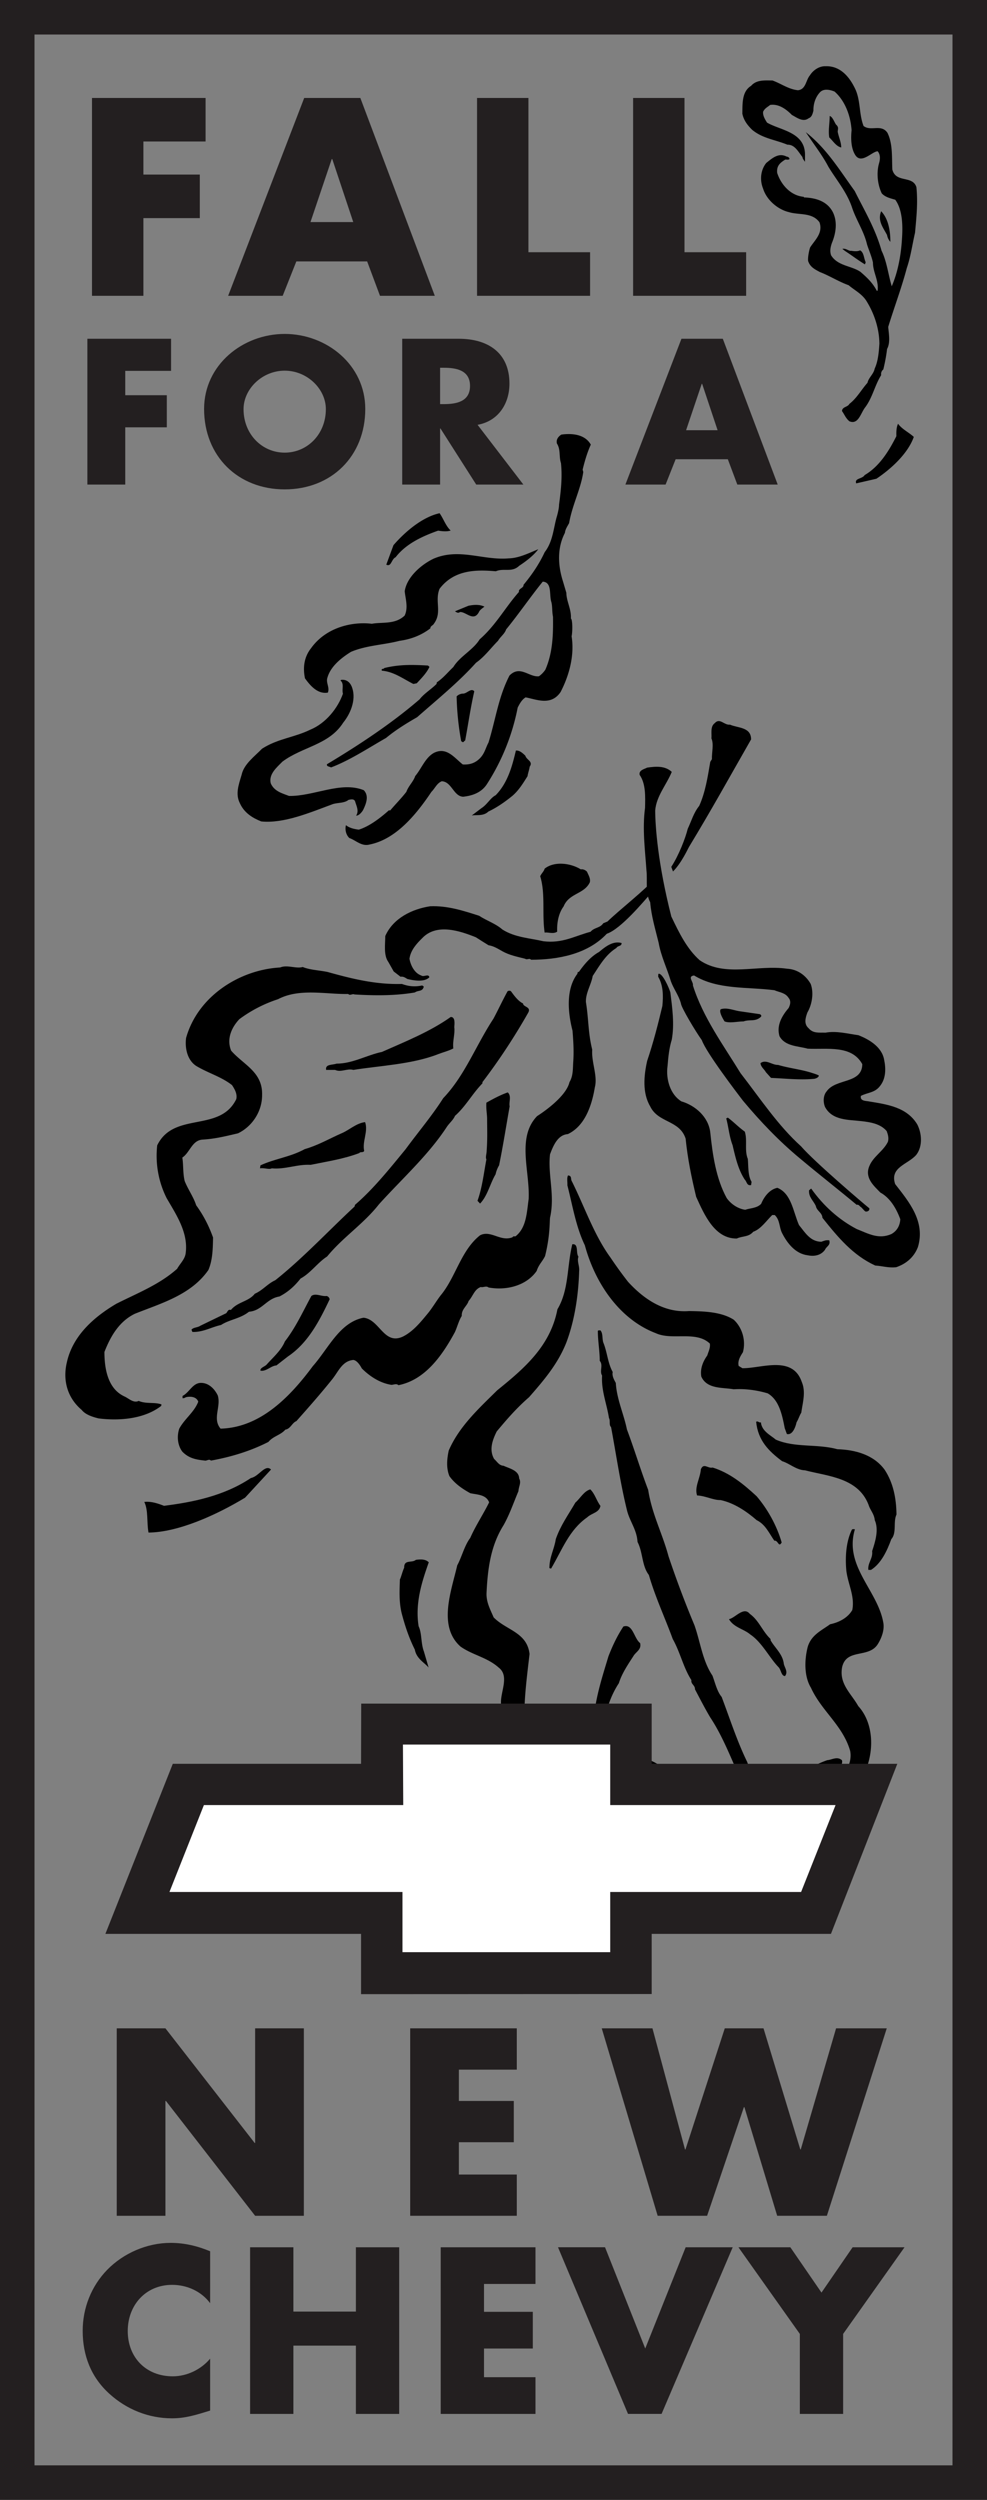 <svg xmlns="http://www.w3.org/2000/svg" width="143" height="362"><rect width="100%" height="100%" fill="#808080" stroke="none"/><path d="M126.805 183.258c-3.23-1.485-5.371-4.055-7.649-6.91-.035-.762-.816-.98-.953-1.703-.375-.832-1.055-1.266-.984-2.278l.304-.254c1.801 2.532 4.043 4.524 6.594 5.86 1.668.652 3.164 1.554 5.031.726.782-.437 1.227-1.16 1.293-2.136-.578-1.59-1.496-3.11-2.89-3.872-.95-.976-2.313-2.132-1.598-3.832.578-1.414 2.008-2.136 2.688-3.511.168-.543 0-1.086-.172-1.555-.918-1.086-2.41-1.3-3.672-1.445-1.867-.22-4.215-.075-5.27-2.063-.304-.762-.238-1.7.239-2.246 1.328-1.918 5.132-1.047 5.168-3.941-1.563-2.82-5.098-2.098-7.918-2.243-1.43-.398-3.266-.324-4.082-1.808-.477-1.629.441-3.04 1.328-4.086.277-.547.34-1.047 0-1.45-.477-.757-1.293-.796-2.075-1.12-3.875-.508-8.195-.036-11.628-2.137-1.02.144-.067.906-.168 1.45 1.46 4.632 4.418 8.644 6.898 12.694 2.89 3.73 5.441 7.598 8.773 10.602 1.903 2.207 8.942 8.21 9.891 8.973.07.394-.34.504-.543.468-.273-.144-.441-.507-.781-.722-.168-.184-.309-.324-.512-.254-2.515-2.098-5.61-4.524-8.191-6.692-3.063-2.535-5.746-5.355-8.262-8.359-.918-1.191-5.336-6.98-5.98-8.789-.887-1.23-2.993-4.738-3.028-5.316-.308-1.16-1.054-2.098-1.46-3.22-.544-1.847-1.43-3.62-1.77-5.573-.477-1.953-1.055-3.832-1.223-5.86-.746-1.41-.375-3.074-.543-4.629-.203-2.968-.613-6.007-.203-9.047.031-1.554.133-3.472-.785-4.773-.137-.687.68-.832 1.09-1.05 1.258-.18 2.582-.29 3.566.616-.746 1.844-2.234 3.493-2.402 5.59.015 2.364.386 7.692 2.336 15.356 1.156 2.422 2.277 4.703 4.113 6.332 3.672 2.496 8.363.613 12.648 1.226 1.497.075 2.72.942 3.434 2.207.473 1.27.203 2.97-.477 4.125-.285.774-.543 1.664.168 2.282.68.793 1.497.613 2.45.648 1.597-.289 3.16.145 4.757.363 1.497.578 3.403 1.664 3.739 3.543.273 1.305.273 2.75-.61 3.836-.75.977-1.77.907-2.754 1.41-.18.797.848.723 1.122.797 2.617.434 5.507.797 7.039 3.328.675 1.301.812 3.184-.137 4.414-1.227 1.41-3.875 1.774-3.063 4.23 1.942 2.5 4.422 5.392 3.301 9.118-.578 1.52-1.77 2.461-3.164 2.93-1.152.11-1.937-.18-3.023-.25"/><path d="M113.309 178.555c-.446-.871-.274-1.848-1.055-2.606h-.375c-.852.832-1.633 2.024-2.75 2.422-.684.797-1.531.578-2.383.977-3.226.039-4.726-3.508-5.883-6.04-.676-2.824-1.222-5.43-1.527-8.43-.883-2.714-3.977-2.241-5.133-4.667-1.156-1.953-.918-4.45-.441-6.582.883-2.606 1.562-5.246 2.207-7.961.136-1.48.136-2.965-.61-4.23.036-.145-.035-.329.067-.434.578-.074 1.531 2.098 1.699 2.71.273 2.208.613 4.595.203 6.84-.371 1.192-.508 2.497-.61 3.798-.273 1.953.407 4.16 2.005 5.136 1.972.578 3.91 2.207 4.183 4.485.34 3.293.848 6.73 2.38 9.515.609.867 1.632 1.555 2.687 1.7.71-.254 1.699-.215 2.308-.868.446-1.086 1.258-2.097 2.348-2.316 2.039.832 2.277 3.437 3.129 5.39.914 1.122 1.629 2.387 3.226 2.426.543-.183.614-.254 1.157-.218.238.722-.41.867-.614 1.375-.543.757-1.46 1.011-2.511.796-1.77-.218-2.957-1.738-3.707-3.218"/><path d="M107.902 170.813c-.953-1.45-1.359-3.258-1.765-4.993-.477-1.23-.578-2.605-.918-3.87l.234-.11c.918.687 1.496 1.34 2.45 2.023.41 1.196-.067 2.715.44 3.946.102 1.086 0 2.421.548 3.328l-.07.468c-.614.149-.614-.503-.919-.792m3.058-15.555c-.233-.438-.714-.727-.78-1.305.816-.613 1.668.29 2.55.254 1.563.469 3.297.648 4.793 1.121.204.07.817.242 1.11.41 0 .29-.496.492-.805.492-2.039.184-4.18-.07-6.117-.14l-.75-.832m-6.527-9.118c.953-.288 1.937.215 2.925.325l2.754.398c.239.176.239.29.067.434-.782.687-1.598.289-2.45.613-.918 0-2.003.293-2.75 0 0 0-.918-1.375-.546-1.77m-1.18 127.801c-2.465-2.246-3.867-5.41-5.238-8.535-1.575-2.648-2.36-6.219-5.649-6.804-.34.035-.82.109-1.23.183-.992.07-2.227.66-2.672 1.652a40.77 40.77 0 0 0-2.567 2.172c-2.293 1.84-5.238 3.567-8.32 2.282-3.867-1.657-5.031-6.329-4.93-10.817l-.066-7.613c0-1.617 1.2-3.79-.309-4.965-1.68-1.508-3.765-1.805-5.546-3.055-3.32-2.941-1.336-8.054-.48-11.77.651-1.175 1.026-2.831 1.886-3.972.75-1.726 1.949-3.531 2.734-5.148-.441-1.145-1.742-1.106-2.734-1.324-1.133-.625-2.227-1.364-3.016-2.465-.476-1.14-.375-2.465-.101-3.715 1.507-3.496 4.382-6.11 7.02-8.719 3.866-3.129 7.698-6.363 8.726-11.734 1.68-2.797 1.37-6.215 2.156-9.418.96-.11.48 1.25.89 1.804-.238.66.172 1.325.102 2.06-.101 3.495-.648 7.136-1.844 10.335-1.234 3.129-3.254 5.48-5.41 7.945-1.816 1.582-3.152 3.125-4.691 4.965-.617 1.25-1.13 2.649-.38 3.977.481.437.72.953 1.372.992.855.402 2.227.66 2.262 1.84.34.625-.07 1.136-.106 1.84-.718 1.687-1.265 3.343-2.156 4.925-1.848 2.942-2.293 6.215-2.465 9.786-.066 1.363.547 2.425 1.028 3.566 1.847 1.879 4.828 2.137 5.203 5.297-.684 5.922-1.61 12.14.789 17.765.82 1.512 2.191 2.465 3.867 2.579.922-.407 2.156-.223 2.773-1.215 2.121-1.399 4.04-3.824 6.743-4.082 2.226-.332 4.69.476 6.164 2.644.648 1.07 1.402 1.989 1.71 3.387 1.543 3.164 3.872 6.77 6.61 8.644.887.184 1.676.774 2.496 1.067 1.574.406 3.39.734 4.691-.516.922-.992 1.676-1.949 2.157-3.199.754-1.215.238-2.906.375-4.23l-.137-.184c.066-.773-.137-1.984.207-2.797.41-2.535 2.602-3.754 4.687-4.484.618-.04 1.372-.555 2.024-.074.203.074.137.476.066.66-.547.332-.992.515-1.61.738-.546.55-1.401.844-1.78 1.766-.715 1.468-.993 3.09-.512 4.597.066.953-.137 1.508.203 2.426-.203 3.016-1.058 5.996-2.906 8.277-1.098.844-1.988 1.836-3.254 2.243-1.129.738-2.531.847-3.766.812-1.71-.738-3.629-1.105-5.066-2.39"/><path d="M107.02 257.055c-1.266-2.868-2.43-5.813-4.11-8.352-.75-1.25-1.504-2.723-2.222-4.082.035-.59-.618-.734-.512-1.324-1.168-1.8-1.61-4.008-2.707-5.957-1.13-3.09-2.535-6.07-3.457-9.27-1.028-1.324-.856-3.273-1.645-4.785-.101-1.8-1.164-3.015-1.539-4.633-.96-3.898-1.543-7.98-2.293-11.992-.344-.332-.07-.918-.308-1.324-.309-2.024-1.133-3.973-.993-6.14-.41-.665.204-1.508-.343-2.137 0-1.47-.274-2.868-.274-4.34.102-.11.274-.07.375-.07.414.476.207 1.25.445 1.835.547 1.364.618 2.907 1.336 4.196-.136.55.207 1.14.446 1.582.136 2.351 1.164 4.523 1.61 6.73 1.093 2.906 1.984 5.887 3.081 8.754.547 3.531 2.055 6.29 2.942 9.602a145.673 145.673 0 0 0 3.765 10.004c.856 2.43 1.164 5.152 2.602 7.285.379.992.652 2.277 1.336 3.09 1.199 3.164 2.226 6.398 3.699 9.414 1.094 3.054 2.086 6.914 1.058 10.191l-.445.074c-.101-2.87-1.164-5.594-1.847-8.351m13.453 1.875c.207-.403.582-.953 1.027-.993 1.027-1.214 1.984-2.683 1.68-4.375-1.063-3.714-4.145-5.777-5.684-9.16-.992-1.62-.96-3.972-.48-5.886.511-1.766 1.988-2.391 3.254-3.313 1.23-.254 2.53-.883 3.214-2.058.38-1.985-.582-3.641-.855-5.625-.203-2.137-.031-4.305.789-6 .102-.145.309-.07.445-.07-1.61 5.331 3.285 8.827 4.11 13.5.203 1.066-.243 2.241-.79 3.124-1.3 2.098-4.519.586-5.167 3.313-.48 2.46 1.297 3.824 2.328 5.664 2.187 2.39 2.328 6.254 1.094 9.265-.653 1.954-2.399 2.797-4.176 3.13-.446.109-.754-.11-.79-.516m-34.507-7.946c-.102-4.007 1.168-7.722 2.191-11.144.617-1.582 1.266-2.942 2.16-4.305 1.368-.476 1.54 1.73 2.426 2.395.242.953-.648 1.285-.988 1.91-.79 1.215-1.68 2.539-2.09 3.898-.684 1.032-1.234 2.242-1.61 3.457-.718 1.25-1.128 2.832-1.745 3.973-.172.074-.239-.11-.344-.184m26.84-9.562c-1.301-1.324-2.399-3.606-4.11-4.746-.957-.809-2.36-.992-3.078-2.207.922-.184 2.121-1.875 3.012-.774 1.336.957 1.812 2.504 3.012 3.645v.183c.652 1.137 1.746 1.985 1.918 3.383.07.516.683 1.18.171 1.805-.55-.04-.55-.887-.925-1.29"/><path d="M125.813 227.336c-.137-.996.687-1.656.546-2.723.45-1.363.996-3.093.38-4.488-.067-.773-.512-1.29-.79-1.914-1.402-4.23-5.922-4.414-9.308-5.297-1.27-.035-2.227-.992-3.325-1.324-1.918-1.434-3.492-2.98-3.761-5.7.238-.187.41.184.683.07.137 1.29 1.367 1.84 2.157 2.505 2.738 1.21 5.992.586 8.933 1.394 2.535.075 5.238.774 6.848 2.98 1.234 1.88 1.68 4.087 1.71 6.473-.511 1.07.071 2.653-.75 3.57-.616 1.692-1.476 3.532-2.945 4.454h-.379m-46.214-.262c0-1.617.718-2.758.925-4.191.684-1.988 1.817-3.531 2.84-5.297.719-.625 1.235-1.652 2.16-1.914.684.664.887 1.621 1.47 2.39-.169.997-1.266 1.032-1.915 1.657-2.637 1.84-3.629 4.71-5.238 7.43l-.242-.075m30.023-6.949c-1.437-1.254-3.285-2.504-5.234-2.906-1.032.035-2.196-.625-3.39-.664-.411-1.211.444-2.461.546-3.79.41-.992 1.027-.07 1.71-.253 2.466.77 4.419 2.351 6.368 4.152 1.543 1.805 2.91 4.195 3.629 6.695-.445.813-.512-.367-1.063-.254-.789-1.14-1.296-2.359-2.566-2.98"/><path d="M113.695 206.809c-.379-1.95-.82-4.082-2.465-5.04-1.609-.48-3.355-.699-4.93-.59-1.609-.292-3.866 0-4.69-1.835-.204-1.18.277-2.246.859-3.055.172-.555.476-1.14.375-1.73-2.02-1.91-5.442-.403-7.84-1.508-5.203-1.985-8.766-7.172-10.27-12.727-1.3-2.687-1.78-5.773-2.53-8.68.03-.48-.106-1.07.097-1.433.617.07.312.512.586.918 1.847 3.715 3.183 7.723 5.578 11a58.925 58.925 0 0 0 2.531 3.492c2.125 2.316 5.07 4.524 8.836 4.23 2.055.036 4.621.075 6.469 1.25 1.164 1.067 1.812 2.907 1.336 4.708-.375.59-.79 1.25-.617 1.988l.546.332c2.743.035 7.258-1.914 8.594 1.984.617 1.434.137 2.98-.066 4.45-.278.445-.38.882-.688 1.398 0 0-.379 1.95-1.402 1.695l-.309-.847m-34.781-71.754c-.41-2.649.137-5.63-.648-8.168.203-.442.511-.66.648-1.102 1.438-1.14 3.836-.773 5.238.11.309-.075.684.109.891.332.203.476.547.992.41 1.543-.82 1.73-3.012 1.546-3.8 3.496-.684.918-.993 2.28-.926 3.64-.547.406-1.368.035-1.813.149M60.102 238.871c-.848-1.68-1.446-3.496-1.914-5.293-.407-1.703-.29-3.383-.25-4.871.12-.144.382-1.2.62-1.687-.027-1.25 1.11-.637 1.696-1.145.656-.078 1.39-.133 1.867.36-.98 2.773-2.008 5.894-1.469 9.265.489 1.02.309 2.438.762 3.64l.684 2.333c-.57-.696-1.758-1.266-1.996-2.602"/><path d="M29.715 211.508c-1.328-.145-2.348-.324-3.3-1.301-.68-.906-.817-2.207-.442-3.328.785-1.445 2.175-2.387 2.754-3.906-.27-.727-1.122-.797-1.766-.653-.172.075-.309.18-.512.145v-.324c1.055-.543 1.496-1.993 2.82-1.883 1.055.074 1.836.902 2.278 1.808.512 1.63-.813 3.368.41 4.813 5.746-.145 10.063-4.594 13.36-9.043 2.277-2.57 3.874-6.332 7.343-7.02 2.344.215 2.957 4.051 5.746 2.715 1.496-.761 2.582-2.136 3.602-3.367.68-.828 1.394-2.062 1.972-2.75 2.075-2.601 2.856-6.402 5.575-8.535 1.566-.797 2.957.976 4.691.289.207-.29.34 0 .543-.219 1.496-1.265 1.531-3.398 1.805-5.316.203-4.016-1.77-8.899 1.222-12.012 0 0 4.149-2.566 4.692-4.918.543-.906.476-1.883.543-2.894.105-1.52.035-2.82-.102-4.559-.68-2.64-.984-6.04.715-8.246 0-.11.035-.328.203-.254.785-1.121 1.735-2.242 2.926-2.895.984-.832 2.039-1.628 3.262-1.3.035.504-.578.36-.75.722-1.594.977-2.512 2.676-3.434 4.051-.203 1.23-1.02 2.426-.984 3.762.41 2.496.308 4.484.918 6.91-.137 1.844.816 3.797.375 5.46-.442 2.68-1.461 5.61-3.91 6.767-1.461.109-2.11 1.664-2.582 2.93-.34 3.003.746 5.898 0 9.19-.07.833-.012 2.723-.715 5.536-.407.832-.918 1.226-1.223 2.168-1.496 2.136-4.387 2.86-6.969 2.386-.34-.289-.785.04-1.125-.07-.949.363-1.086 1.266-1.765 2.028-.204.722-1.055 1.19-.989 2.168-.406.617-.644 1.554-.984 2.316-1.836 3.398-4.316 6.945-8.191 7.707-.34-.328-.817.035-1.157-.074-1.632-.29-3.058-1.266-4.148-2.352-.27-.508-.715-1.156-1.223-1.23-1.597.144-2.144 1.629-3.027 2.75-1.766 2.207-3.5 4.16-5.234 6.113-.61.219-.848 1.121-1.598 1.23-.68.797-1.77.942-2.445 1.774-2.622 1.336-5.375 2.168-8.333 2.71-.273-.288-.578.04-.847 0m-17.883-7.343c-2.008-1.7-2.789-4.195-2.14-6.91.882-3.941 4.042-6.617 7.171-8.465 3.094-1.555 6.254-2.785 8.805-5.062.375-.688 1.09-1.34 1.223-2.172.441-3-1.325-5.606-2.754-8.067a13.695 13.695 0 0 1-1.36-7.633c2.414-4.957 9.078-1.808 11.457-6.695.172-.758-.238-1.445-.613-2.023-1.562-1.23-3.465-1.739-5.2-2.785-1.222-.797-1.663-2.461-1.46-4.051 1.7-6.043 7.75-9.88 13.633-10.203 1.015-.434 2.308.218 3.261-.07 1.055.433 2.38.468 3.606.722 3.5.977 6.969 1.844 10.773 1.734.989.364 1.907.438 2.926.22.067.034.203.109.238.179-.207.762-.785.472-1.293.832-2.753.473-5.71.473-8.738.289-.34-.145-.644.219-.918-.07-3.23.07-7.07-.871-10.164.757a19.611 19.611 0 0 0-5.61 2.895c-1.054 1.121-1.902 2.785-1.187 4.559 1.801 2.062 4.59 3.074 4.485 6.441 0 2.457-1.528 4.594-3.5 5.531-1.735.399-3.262.797-5.133.906-1.531.11-1.8 1.844-2.926 2.606.172 1.012.07 2.312.344 3.398.472 1.196 1.289 2.317 1.664 3.508 1.055 1.45 1.836 2.969 2.445 4.668-.031 1.664-.066 3.293-.676 4.703-2.52 3.617-6.836 4.813-10.644 6.332-2.242 1.086-3.5 3.184-4.418 5.535 0 2.567.543 5.352 2.89 6.438.645.289 1.325 1.016 2.075.652 1.086.47 2.277.145 3.297.504l-.036.219c-2.515 1.953-6.218 2.172-9.074 1.809-.886-.215-1.906-.543-2.449-1.23"/><path d="M37.738 198.484c-.07-.398.508-.543.848-.832.918-1.047 2.14-2.058 2.687-3.398 1.598-2.063 2.618-4.344 3.84-6.586.614-.469 1.461.11 2.211 0 .239.074.371.219.442.473-1.496 3.144-3.13 6.328-6.051 8.285l-1.668 1.3c-.781.036-1.461.907-2.309.758m-9.996-5.929c.274-.364.883-.29 1.293-.582l3.738-1.809c.204-.215.27-.613.68-.469.984-1.195 2.55-1.195 3.465-2.351 1.16-.508 1.84-1.446 2.96-1.953 4.013-3.184 7.817-7.274 11.49-10.672l.07-.254c2.652-2.278 4.996-5.207 7.343-8.067 1.801-2.46 3.805-4.812 5.438-7.378 3.125-3.258 4.726-7.633 7.273-11.504.715-1.34 1.262-2.536 1.973-3.836.066-.254.476-.29.613-.075.473.653 1.02 1.375 1.7 1.704.03.543 1.226.468.75 1.336-1.907 3.367-4.22 6.91-6.633 10.058v.18c-1.461 1.484-2.415 3.328-3.977 4.703-.238.578-.781 1.012-1.156 1.555-2.684 4.125-6.528 7.562-9.86 11.254-2.242 2.855-5.199 4.738-7.511 7.558-1.36.867-2.414 2.426-3.84 3.184-.887 1.12-1.805 1.953-3.063 2.605-1.867.29-2.515 2.063-4.418 2.207-1.258 1.012-2.824 1.121-4.043 1.918-1.465.324-2.55 1.047-4.148 1.012l-.137-.324m41.438-18.668c.683-1.883.922-4.051 1.293-6.008-.168-.25.035-.793.035-1.227.137-1.882.066-3.113.066-4.742-.031-.758-.168-1.445-.101-2.238 1.054-.582 1.972-1.086 3.093-1.485.579.543.137 1.372.274 2.024-.508 2.86-.953 5.715-1.531 8.539a4.3 4.3 0 0 0-.508 1.3c-.817 1.376-1.156 3.11-2.246 4.235l-.375-.398"/><path d="m37.668 169.184.07-.434c2.106-.977 4.317-1.195 6.422-2.352 1.906-.543 3.504-1.484 5.305-2.28 1.086-.434 2.14-1.481 3.433-1.626.477 1.371-.441 2.785-.136 4.16-.137.325-.543.07-.715.325-2.309.867-4.586 1.195-7.035 1.699-1.973-.11-3.637.687-5.645.508-.375.214-1.086-.11-1.699 0m9.586-14.254c-.168-.868.918-.688 1.496-.907 2.348 0 4.352-1.226 6.594-1.699 3.332-1.48 6.902-2.894 9.965-5.062.675 0 .543.976.507 1.48.137.942-.273 2.028-.136 3.078-.68.36-1.461.543-2.211.832-3.774 1.48-8.465 1.664-12.27 2.278-.918-.254-1.77.398-2.652 0h-1.293m9.789-14.254-.777-1.375c-.715-.977-.446-2.606-.446-3.762 1.157-2.605 3.91-3.906 6.496-4.305 2.547-.105 4.829.653 7.102 1.375 1.09.723 2.383 1.121 3.367 1.989 1.836 1.16 3.91 1.23 5.95 1.703 2.788.324 4.421-.727 6.831-1.375.543-.653 1.36-.508 1.836-1.23l.614-.255c1.496-1.48 5.62-4.714 6.976-6.343.172.472-.484 1.472-.484 2.015-1.258 1.446-4.555 5.414-6.594 6.102-2.789 2.965-7.07 3.762-10.98 3.762-.207-.29-.579.074-.852-.145-1.121-.289-2.277-.508-3.297-1.086-.644-.36-1.258-.758-2.004-.867-.578-.363-1.293-.797-1.836-1.156-2.347-.942-5.71-2.063-7.785.14-.816.797-1.668 1.739-1.836 2.969.168.977.746 2.098 1.7 2.422.406.293 1.019-.324 1.19.254-.714.762-2.312.472-3.194.254-.31-.18-.579-.399-.989-.324l-.988-.762m40.215-15.149c1.086-1.664 2.043-4.132 2.383-5.507.546-1.157.851-2.317 1.668-3.329.882-1.953 1.222-4.16 1.597-6.367l.239-.394c-.036-.907.304-2.172-.07-3.004.07-.688-.204-1.7.476-2.207.75-.832 1.36.324 2.21.215 1.157.507 3.06.328 3.06 2.136-3.434 6.004-5.65 10.043-8.981 15.543-.137.215-1.082 2.332-2.332 3.582l-.25-.668m-60.906 88.5c-3.938 2.637-8.586 3.524-12.598 4.024-.856-.336-1.832-.672-2.848-.567.606 1.246.332 2.977.614 4.442 4.308-.04 9.855-2.551 13.984-5.051l3.762-4.074c-.848-.844-1.758 1.02-2.914 1.226m1.503-95.077c3.293.323 7.024-1.274 10.41-2.528.739-.207 1.63-.113 2.227-.594.363-.078.754-.18.946.18.195.703.613 1.394.164 2.101.34.028.777-.414 1.011-.824.48-.988.856-2.066.094-2.86-3.312-1.343-7.25.9-10.828.833-.941-.367-2.156-.653-2.656-1.836-.313-1.324.867-2.285 1.695-3.133 2.918-2.184 6.734-2.402 8.8-5.633 1.239-1.539 1.942-3.644 1.204-5.32-.274-.602-.79-.973-1.484-.89l-.114.09c.59.484.164 1.292.364 1.913-.731 2.082-2.473 4.29-4.743 5.219-2.336 1.14-4.675 1.273-6.976 2.746-1.106 1.14-2.633 2.23-2.965 3.793-.445 1.484-.918 2.785-.25 4.102.629 1.398 1.824 2.136 3.101 2.64"/><path d="M53.559 122.29c3.812-.763 6.738-4.33 8.949-7.626.508-.5.793-1.254 1.492-1.531 1.441.043 1.723 2.207 3.117 2.238 1.188-.133 2.555-.516 3.399-1.777a31.591 31.591 0 0 0 4.488-11.13c.281-.558.613-1.163 1.148-1.48 1.524.27 3.66 1.297 5.067-.773 1.308-2.516 2.027-5.414 1.597-8.07.141-.594.157-2.43-.105-2.578.09-1.333-.645-2.473-.656-3.72l-.504-1.702c-.727-2.29-.836-4.809.297-6.98.047-.528.382-.977.609-1.415.45-2.633 1.695-4.922 2.05-7.402l-.093-.336c.285-1.164.652-2.461 1.184-3.621-.84-1.504-2.711-1.668-4.274-1.453-.48.316-.77.746-.633 1.296.567.883.266 1.872.586 2.836.203 2.012.008 3.856-.28 6.008-.009.528-.142 1.04-.27 1.555-.543 1.73-.563 3.719-1.809 5.328-.813 1.742-1.824 3.227-3.074 4.738.078.45-.785.54-.649 1.016-1.972 2.207-3.336 4.812-5.703 6.875-.933 1.531-2.883 2.469-3.808 4.004-.797.75-1.477 1.613-2.391 2.215l-.047.242c-.789.785-1.805 1.383-2.445 2.215-4.074 3.515-8.781 6.617-13.43 9.406-.082.36.399.32.586.465 2.754-1.043 5.395-2.805 7.973-4.27 1.476-1.218 3.004-2.14 4.511-3.011 2.922-2.575 6-5.067 8.528-7.883 1.238-.864 2.191-2.188 3.195-3.184.309-.562.957-.992 1.164-1.637 1.824-2.23 3.492-4.68 5.305-6.921 1.332.078.949 1.78 1.21 2.824.22.652.118 1.52.278 2.262.031 2.433-.004 5.14-1.101 7.652a3.71 3.71 0 0 1-.934.965c-1.41.175-2.738-1.664-4.27-.106-1.62 3.153-1.984 6.297-3.043 9.711-.382.695-.53 1.488-1.144 2.168-.793.867-1.672 1.05-2.582.996-1.23-.969-2.336-2.586-4.172-1.68-1.281.708-1.781 2.254-2.719 3.36-.258.805-.988 1.445-1.277 2.281-.719.934-1.664 1.88-2.34 2.695l-.195-.015c-1.254 1.117-2.828 2.324-4.36 2.8-.648-.077-1.355-.238-1.863-.648-.152.606-.023 1.364.492 1.86.969.336 1.766 1.257 2.946.937"/><path d="M47.496 100.297c.309-.727-.3-1.438-.066-2.14.445-1.63 1.98-2.872 3.425-3.766 2.258-.954 4.73-.996 7.024-1.594 1.52-.207 3.074-.727 4.476-1.809-.023-.34.387-.414.508-.668 1.23-1.656.086-3.246.82-5.054 2.118-2.797 5.348-2.786 8.153-2.54 1.168-.507 2.324.22 3.375-.788 1.008-.657 2.137-1.528 2.777-2.407-1.379.567-2.812 1.29-4.265 1.324-3.7.332-7.176-1.554-10.903.047-1.851.883-3.898 2.715-4.183 4.715.097 1.051.543 2.36-.008 3.52-1.379 1.324-3.234.914-4.758 1.191-2.809-.34-6.621.488-8.805 3.54-1.074 1.359-1.175 2.921-.882 4.355.808 1.132 1.87 2.316 3.312 2.074m23.254 17.226c1.262-.597 2.414-1.406 3.477-2.27.984-.839 1.613-1.933 2.214-2.87-.023-.156.25-.942.301-1.363.543-.758-.46-.97-.629-1.586-.394-.387-.855-.801-1.37-.747-.528 2.22-1.165 4.672-2.934 6.473-.75.375-1.23 1.344-2.028 1.848l-1.43 1.082c.665-.13 1.684.133 2.399-.567m-10.86-18.48.489-.098c.695-.75 1.43-1.488 1.844-2.379l-.22-.191c-2.175-.117-4.112-.184-6.331.363-.043.192-.504.024-.344.383 1.746.149 3.043 1.16 4.563 1.922m7.339 8.309.168-.137c.461-2.461.75-4.598 1.317-7.11-.473-.558-1.121.41-1.688.333-.238.027-.601.117-.87.41a40.57 40.57 0 0 0 .66 6.465c.101.085.277.277.413.039M57.313 80.7c1.539-2.009 3.984-3.083 6.167-3.86.594.094 1.254.172 1.813-.016-.703-.648-1.031-1.687-1.602-2.504-2.488.543-4.996 2.672-6.683 4.625l-1.04 2.82c.731.383.735-.808 1.344-1.066"/><path d="M66.648 88.625c.922-.043 2.028 1.543 2.805-.125.188-.262.469-.445.734-.652-.683-.332-1.484-.297-2.312-.13l-1.96.805c.206.118.437.332.733.102m58.625-19.828c2.184-1.277 3.555-3.57 4.598-5.637-.016-.597-.012-1.265.242-1.797.559.782 1.547 1.235 2.282 1.903-.848 2.402-3.274 4.625-5.418 6.058l-2.926.672c-.293-.766.89-.625 1.222-1.2m-3.281-9.269c.031-.644.824-.55 1.078-1.047 1.078-.828 1.73-2.058 2.614-3.046.168-.77.878-1.23 1.046-2.063.485-1.047.598-2.34.68-3.601-.027-2.34-.82-4.497-1.898-6.22-.653-1.015-1.73-1.538-2.555-2.245-1.39-.493-2.863-1.418-4.172-1.91-.68-.372-1.418-.708-1.7-1.602-.085-.582.228-1.906.313-2 .68-1.047 1.872-2.063 1.332-3.602-1.078-1.48-2.949-1.015-4.453-1.48-1.535-.367-3.18-1.691-3.714-3.387-.512-1.261-.36-2.703.453-3.722.82-.649 1.757-1.54 2.949-.926.226.031.367.125.426.34-.145.183-.426.062-.625.093-.766.477-1.278.922-1.164 1.938.597 1.816 2.043 3.297 3.832 3.45l.054.093c1.617.058 3.32.492 4.172 2.12.707 1.419.453 3.08-.14 4.497-.2.586-.313 1.14-.114 1.754.961 1.57 2.95 1.512 4.254 2.402.965.832 1.785 1.602 2.383 2.77l.113-.063c.172-1.507-.68-2.613-.68-4.062-.199-.89-.566-1.723-.851-2.586-.453-1.969-1.617-3.602-2.215-5.48-.793-2.247-2.238-3.88-3.402-5.817-.625-1.203-1.504-2.434-2.297-3.57l-.969-1.418c3.012 2.37 4.824 5.386 7.094 8.527 1.39 2.8 2.98 5.418 3.89 8.652.762 1.54.962 3.45 1.473 5.141.88-2.031 1.332-4.434 1.477-6.773.14-1.91.113-4.278-.965-5.758-.711-.215-1.45-.367-1.957-.922-.598-1.23-.797-2.926-.399-4.344.215-.71.172-1.351-.199-1.754-.82.032-2.347 1.914-3.234.555-.652-1.016-.652-2.492-.54-3.602-.14-2.125-.964-4.28-2.468-5.601-.68-.278-1.559-.461-2.098.09-.652.68-.992 1.695-.964 2.68-.137.507-.243.933-.711 1.109-.793.586-1.672-.094-2.41-.492-.852-.864-1.93-1.633-3.149-1.45-.371.309-.797.492-1.02.989-.058.55.254 1.074.567 1.57 1.93 1.137 5.559 1.351 5.504 4.738v.953c0-.058-.371-.43-.371-.707-.621-.77-1.106-1.816-2.184-1.785-1.789-.738-3.574-.89-5.105-2.156-.653-.645-1.22-1.356-1.418-2.336.027-1.45-.086-3.203 1.273-4.035.797-.922 2.07-.77 3.094-.77 1.277.461 2.297 1.262 3.687 1.414 1.164-.12 1.133-1.445 1.73-2.152.458-.738 1.337-1.356 2.243-1.324 2.215-.094 3.574 1.633 4.398 3.445.708 1.664.481 3.512 1.133 5.203 1.051.832 2.555-.336 3.461.988.793 1.598.625 3.54.711 5.325.512 2 2.95.8 3.488 2.554.23 2.282 0 4.371-.199 6.59-.394 1.692-.62 3.446-1.191 5.11-.766 2.894-1.817 5.664-2.695 8.527.085 1.047.34 2.277-.168 3.203-.114 1.016-.313 2-.54 2.957a.847.847 0 0 0-.312.828c-.938 1.48-1.25 3.266-2.355 4.711-.625.832-.965 2.496-2.243 1.973-.539-.434-.734-1.016-1.078-1.48"/><path d="m122.39 36.316-.347-.277c.539-.125.887.34 1.285.277.395.063.906.121 1.277-.062.567.277.536 1.14.82 1.723l-.112.308c-1.051-.644-1.93-1.324-2.922-1.969m6.129-2.281c-.54-1.047-1.418-2.058-.852-3.445 1.05 1.11 1.332 2.832 1.332 4.433a1.962 1.962 0 0 1-.48-.988m-8.372-14.129c-.168-1.015.059-2 .059-3.11.398.095.652.833.906 1.231.453.403.274.657.254 1.047.145.77.512 1.512.512 2.281-.738-.156-1.191-.957-1.73-1.449m-45.891 91.258h.199v.59h-.2v-.59"/><path fill="#231f20" d="M0 0v362h143V0Zm138 5v352H5V5h133"/><path fill="#231f20" d="M18.148 53.703v3.527h6.02v4.649h-6.02v8.289H12.66V49.055h12.125v4.648h-6.637m23.098-.027c3.277 0 5.965 2.66 5.965 5.57 0 3.64-2.688 6.3-5.965 6.3-3.273 0-5.96-2.66-5.96-6.3 0-2.91 2.687-5.57 5.96-5.57zm0-5.32c-6.074 0-11.676 4.48-11.676 10.863 0 6.832 4.903 11.648 11.676 11.648 6.777 0 11.676-4.816 11.676-11.648 0-6.383-5.598-10.864-11.676-10.864m22.516 4.899h.531c1.789 0 3.805.336 3.805 2.633s-2.016 2.633-3.805 2.633h-.531zm5.43 8.262c2.996-.532 4.62-3.051 4.62-5.965 0-4.508-3.164-6.496-7.335-6.496h-8.204v21.113h5.489v-8.121h.054l5.18 8.121h6.832l-6.637-8.652m34.778.784h-4.567l2.27-6.722h.055zm1.48 4.2 1.375 3.668h5.852l-7.953-21.113H98.73l-8.12 21.113h5.824L97.89 66.5h7.558M20.777 20.488v4.79h8.172v6.308h-8.172v11.25h-7.449V14.184h16.457v6.304h-9.008M51.18 32.156h-6.196l3.078-9.12h.079zm2.015 5.7 1.86 4.98h7.941L52.207 14.184h-8.133l-11.02 28.652h7.903l1.977-4.98h10.261m23.368-1.333h8.93v6.313H69.116V14.184h7.445v22.34m22.611-.001h8.933v6.313H91.727V14.184h7.445v22.34M30.445 333.52c-1.28-1.727-3.36-2.657-5.504-2.657-3.84 0-6.433 2.946-6.433 6.688 0 3.808 2.625 6.558 6.527 6.558 2.05 0 4.098-.988 5.41-2.558v7.52c-2.082.64-3.586 1.12-5.535 1.12-3.363 0-6.562-1.28-9.058-3.55-2.657-2.403-3.872-5.54-3.872-9.121 0-3.297 1.247-6.465 3.551-8.833 2.371-2.43 5.793-3.902 9.188-3.902 2.011 0 3.87.445 5.726 1.215v7.52m21.118 1.214v-9.312h6.273v24.129h-6.273v-9.887h-9.055v9.887h-6.274v-24.13h6.274v9.313h9.054m18.563-4v4.036h7.07v5.312h-7.07v4.156h7.457v5.313h-13.73v-24.13h13.73v5.313h-7.457m23.359 9.348 5.856-14.66h6.816L95.852 349.55h-4.864l-10.144-24.13h6.816l5.824 14.661m13.504-14.659h7.52l4.512 6.562 4.511-6.562h7.52l-8.895 12.547v11.582h-6.273v-11.582l-8.895-12.547m-90.074-31.703h7.055l12.926 16.597h.07V293.72h7.058v27.144h-7.058l-12.922-16.629h-.074v16.63h-7.055V293.72m49.57 5.98v4.534h7.957v5.977h-7.957v4.68h8.391v5.972H59.43V293.72h15.445v5.98h-8.39m32.761 11.554h.07l5.692-17.535h5.613l5.328 17.535h.07l5.114-17.535h7.344l-8.676 27.144h-7.2l-4.75-15.73h-.074l-5.328 15.73h-7.164l-8.101-27.144h7.347l4.715 17.535m21.144-31.214H94.419v8.71l-42.11.02v-8.731H15.27l9.765-24.625H52.31l.023-8.719h42.086v8.719h35.586l-9.613 24.625"/><path fill="#fff" d="m116.066 273.973 4.993-12.586H88.41v-8.762H58.38l.043 8.762h-28.88l-4.992 12.586h33.761v.152h.036-.036v8.566H88.41v-8.718h27.656"/></svg>
